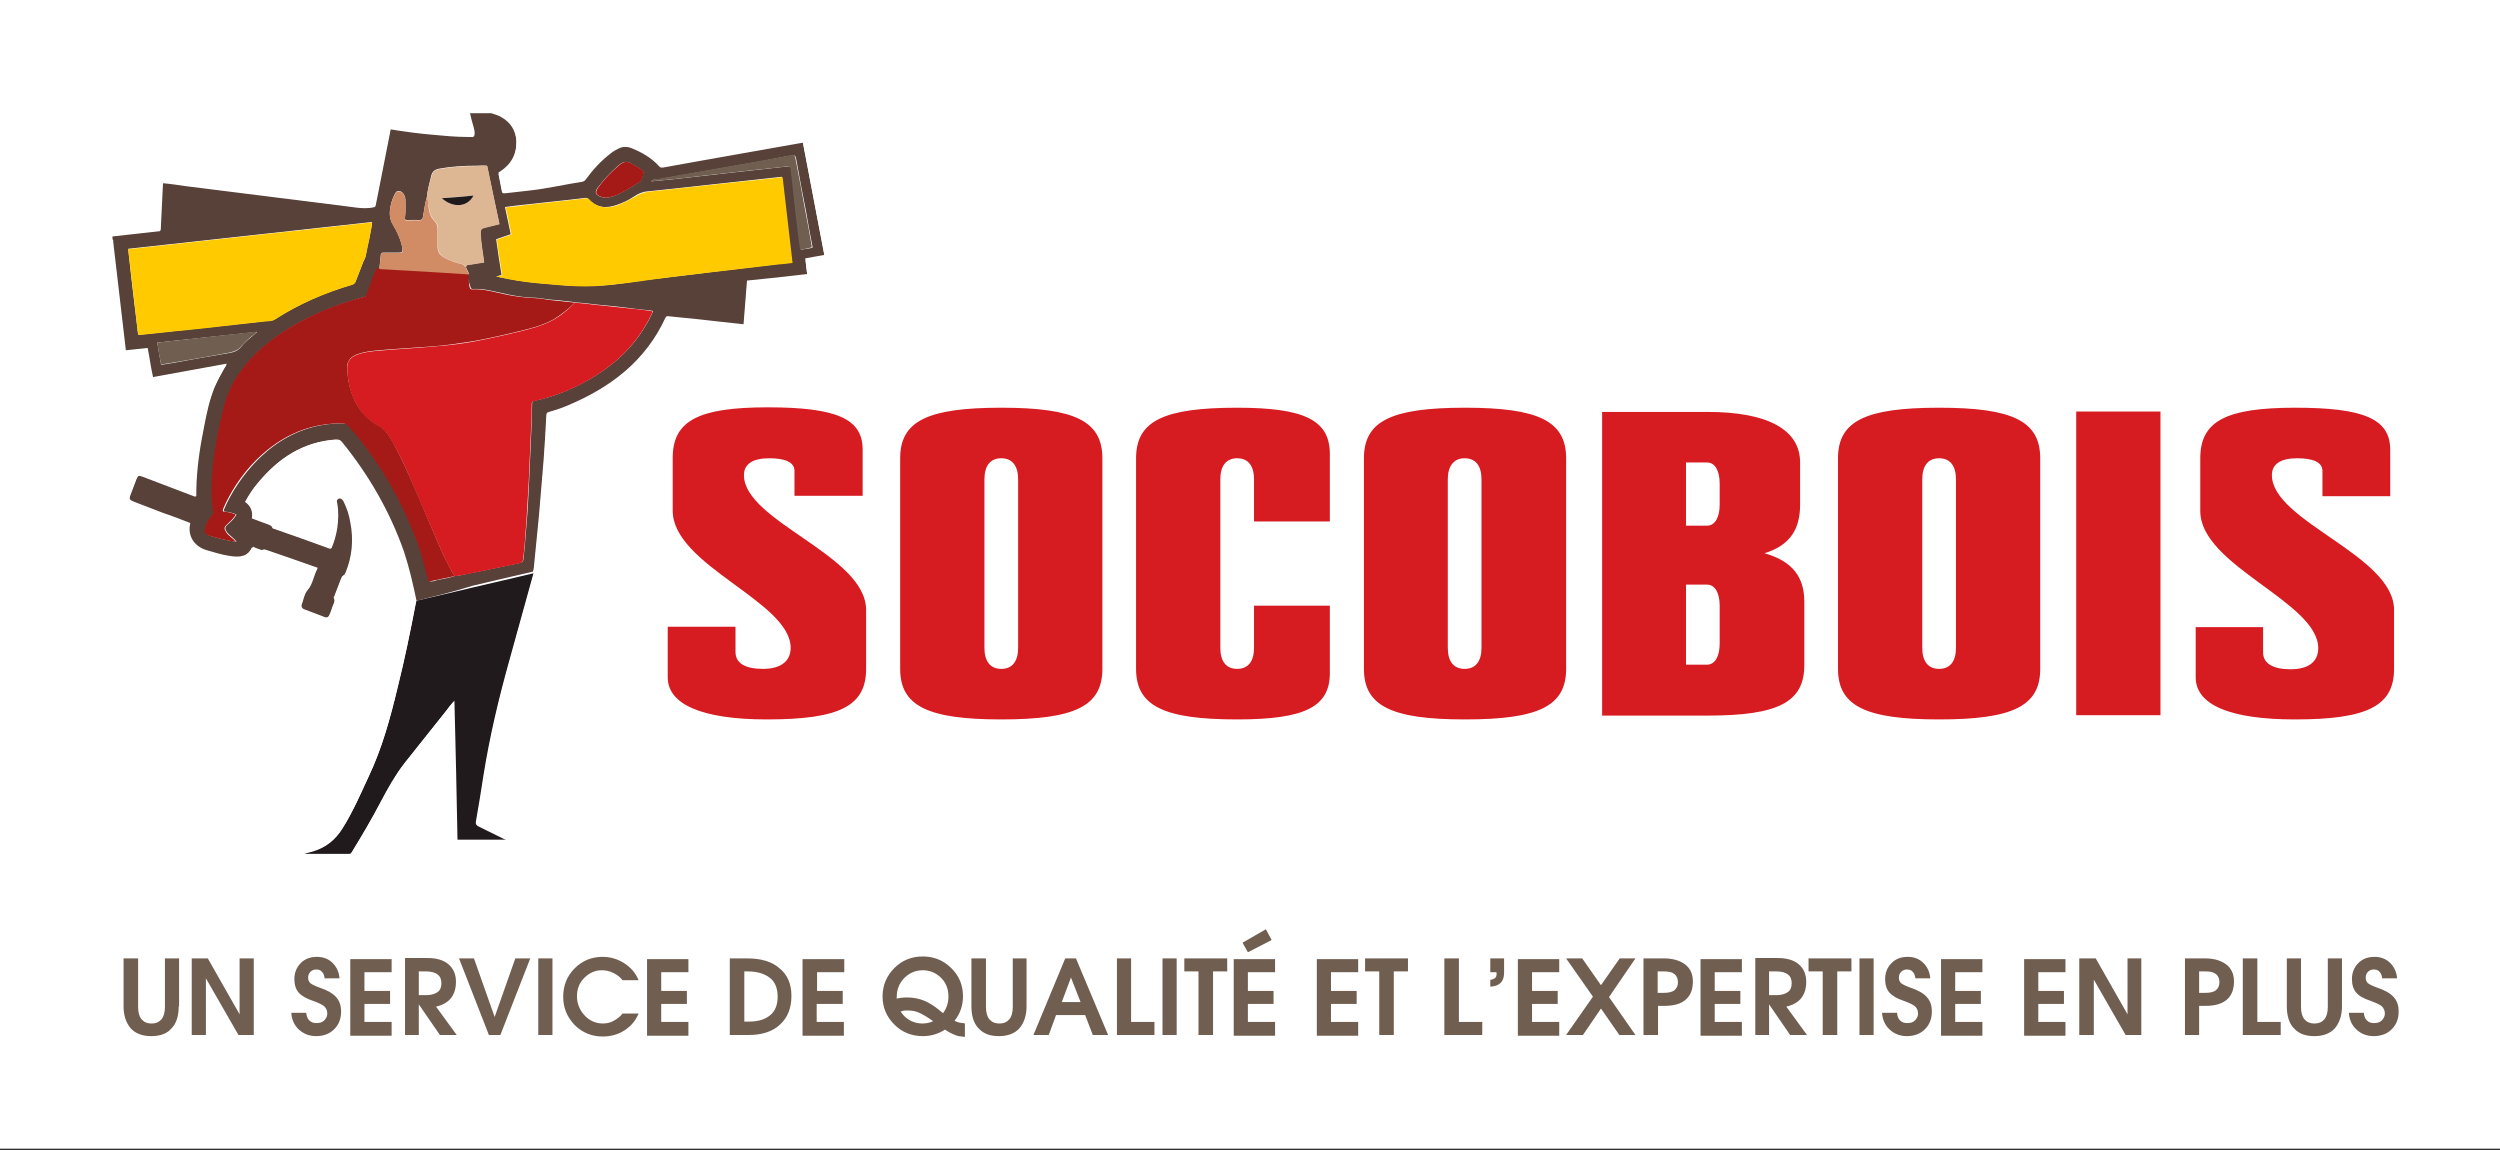 <svg width="250" height="115" viewBox="0 0 250 115" fill="none" xmlns="http://www.w3.org/2000/svg">
<rect x="0" y="0" width="250" height="115" fill="#333333" stroke="none"/>
<path d="M0 0H250V114.865H0V0Z" fill="white"/>
<path d="M79.448 49.617V47.089C79.448 46.247 78.568 45.826 76.921 45.826C75.274 45.826 74.394 46.4 74.394 47.511C74.394 52.144 86.61 55.514 86.61 60.99V66.888C86.61 70.602 83.967 71.943 76.691 71.943C70.219 71.943 66.773 70.449 66.773 67.73V62.675H73.551V65.203C73.551 66.313 74.508 66.888 76.308 66.888C78.07 66.888 79.066 66.122 79.066 64.781C79.066 60.148 67.271 56.548 67.271 51.072V45.787C67.271 42.073 69.837 40.733 76.768 40.733C83.661 40.733 86.265 41.881 86.265 44.945V49.579H79.448M110.237 45.826C110.237 42.111 107.48 40.771 100.128 40.771C92.737 40.771 90.018 42.111 90.018 45.826V66.888C90.018 70.602 92.775 71.943 100.128 71.943C107.519 71.943 110.237 70.602 110.237 66.888V45.826ZM98.443 47.932C98.443 46.592 99.017 45.826 100.128 45.826C101.238 45.826 101.813 46.592 101.813 47.932V64.781C101.813 66.122 101.238 66.888 100.128 66.888C99.017 66.888 98.443 66.122 98.443 64.781V47.932ZM125.402 52.144H132.984V45.404C132.984 42.035 130.495 40.771 123.717 40.771C116.326 40.771 113.607 42.111 113.607 45.826V66.888C113.607 70.602 116.365 71.943 123.717 71.943C130.495 71.943 132.984 70.679 132.984 67.309V60.569H125.402V64.781C125.402 66.122 124.828 66.888 123.717 66.888C122.607 66.888 122.032 66.122 122.032 64.781V47.932C122.032 46.592 122.607 45.826 123.717 45.826C124.828 45.826 125.402 46.592 125.402 47.932V52.144ZM156.612 45.826C156.612 42.111 153.855 40.771 146.502 40.771C139.112 40.771 136.393 42.111 136.393 45.826V66.888C136.393 70.602 139.15 71.943 146.502 71.943C153.893 71.943 156.612 70.602 156.612 66.888V45.826ZM144.779 47.932C144.779 46.592 145.392 45.826 146.464 45.826C147.575 45.826 148.149 46.592 148.149 47.932V64.781C148.149 66.122 147.575 66.888 146.464 66.888C145.354 66.888 144.779 66.122 144.779 64.781V47.932ZM170.743 41.192H160.212V71.56H170.743C177.828 71.56 180.432 70.219 180.432 66.505V60.186C180.432 57.735 179.283 56.127 176.449 55.323C179.053 54.519 180.01 52.872 180.01 50.459V46.247C180.01 42.954 176.755 41.192 170.743 41.192ZM168.599 52.566V46.247H170.705C171.509 46.247 171.968 47.089 171.968 48.353V50.459C171.968 51.723 171.509 52.566 170.705 52.566H168.599ZM168.599 66.466V58.463H170.705C171.509 58.463 171.968 59.305 171.968 60.569V64.36C171.968 65.624 171.509 66.466 170.705 66.466H168.599ZM204.021 45.826C204.021 42.111 201.264 40.771 193.911 40.771C186.52 40.771 183.801 42.111 183.801 45.826V66.888C183.801 70.602 186.559 71.943 193.911 71.943C201.302 71.943 204.021 70.602 204.021 66.888V45.826ZM192.226 47.932C192.226 46.592 192.801 45.826 193.911 45.826C195.022 45.826 195.596 46.592 195.596 47.932V64.781C195.596 66.122 195.022 66.888 193.911 66.888C192.801 66.888 192.226 66.122 192.226 64.781V47.932ZM207.621 71.521H216.046V41.154H207.621V71.521ZM232.283 49.617H239.022V44.983C239.022 41.92 236.457 40.771 229.525 40.771C222.594 40.771 220.028 42.111 220.028 45.826V51.11C220.028 56.587 231.823 60.186 231.823 64.82C231.823 66.16 230.866 66.926 229.066 66.926C227.304 66.926 226.309 66.352 226.309 65.241V62.714H219.569V67.73C219.569 70.487 223.015 71.943 229.487 71.943C236.725 71.943 239.405 70.602 239.405 66.888V60.99C239.405 55.514 227.189 52.144 227.189 47.511C227.189 46.4 228.07 45.826 229.717 45.826C231.363 45.826 232.244 46.247 232.244 47.089V49.617" fill="#D61B21"/>
<path fill-rule="evenodd" clip-rule="evenodd" d="M41.652 60.071C41.307 58.425 40.924 56.74 40.388 55.131C38.971 51.111 36.865 47.472 34.184 44.179C33.993 43.949 33.801 43.949 33.572 43.949C30.355 44.179 27.904 45.788 25.874 48.238C25.377 48.813 24.955 49.464 24.572 50.153C25.147 50.536 25.377 51.111 25.262 51.8C25.798 51.991 26.334 52.221 26.908 52.413C27.061 52.489 27.215 52.527 27.291 52.719C27.329 52.795 27.368 52.834 27.444 52.834C29.321 53.485 31.159 54.136 33.035 54.825C33.074 54.825 33.112 54.825 33.15 54.825C33.418 54.212 33.61 53.523 33.725 52.834C33.84 51.991 33.878 51.187 33.725 50.345C33.686 50.191 33.648 50.038 33.763 49.923C33.955 49.655 34.299 49.732 34.414 50.038C34.759 50.728 34.988 51.417 35.103 52.145C35.448 53.868 35.295 55.553 34.644 57.161C34.567 57.314 34.529 57.467 34.337 57.544C34.261 57.582 34.222 57.697 34.184 57.774C33.955 58.386 33.725 58.961 33.495 59.574C33.457 59.612 33.418 59.688 33.457 59.727C33.648 60.11 33.342 60.416 33.265 60.761C33.189 60.99 33.112 61.22 32.997 61.45C32.92 61.68 32.729 61.795 32.499 61.718C31.772 61.45 31.082 61.182 30.393 60.914C30.202 60.837 30.125 60.684 30.163 60.493C30.355 59.995 30.431 59.382 30.738 59.038C31.312 58.386 31.35 57.582 31.733 56.893C31.733 56.855 31.733 56.816 31.772 56.778C31.044 56.51 30.317 56.28 29.589 56.012C28.631 55.668 27.674 55.361 26.717 55.017C26.564 54.978 26.449 54.902 26.296 54.978C26.181 55.055 26.066 54.978 25.989 54.94C25.759 54.863 25.53 54.787 25.3 54.672C24.802 55.706 23.921 55.744 22.964 55.591C22.198 55.476 21.432 55.246 20.666 55.017C19.364 54.634 18.752 53.523 19.02 52.374C19.02 52.336 19.02 52.336 19.02 52.298C18.139 51.953 17.258 51.608 16.339 51.302C15.343 50.919 14.348 50.536 13.352 50.153C12.969 50 12.892 49.885 13.046 49.502C13.237 48.966 13.467 48.43 13.658 47.894C13.812 47.511 13.926 47.472 14.309 47.587C16.033 48.238 17.718 48.889 19.441 49.54C19.479 49.54 19.517 49.579 19.632 49.617C19.632 49.387 19.632 49.196 19.632 49.004C19.671 46.898 19.977 44.792 20.398 42.724C20.666 41.345 20.934 40.005 21.47 38.703C21.777 38.014 22.121 37.363 22.504 36.712C22.543 36.635 22.657 36.559 22.657 36.367C20.207 36.827 17.756 37.248 15.305 37.707C15.075 36.712 14.96 35.754 14.769 34.797C14.041 34.874 13.352 34.95 12.586 35.027C12.509 34.337 11.476 25.453 11.322 24.189C11.322 24.113 11.361 23.998 11.246 23.921V23.577C12.854 23.385 14.463 23.232 16.071 23.041C16.147 21.432 16.224 19.862 16.301 18.292C16.377 18.254 16.454 18.254 16.492 18.254C17.181 18.33 17.832 18.407 18.522 18.522C20.36 18.752 33.15 20.36 34.988 20.59C35.831 20.705 36.673 20.858 37.554 20.628C38.052 18.062 38.588 15.458 39.086 12.854C40.503 13.084 41.882 13.275 43.26 13.39C44.639 13.543 46.056 13.658 47.434 13.582C47.511 13.275 47.434 12.969 47.358 12.701C47.204 12.203 47.09 11.705 46.975 11.207H49.119C49.464 11.322 49.809 11.399 50.115 11.552C51.072 12.088 51.57 12.893 51.647 14.003C51.685 15.42 51.111 16.454 49.962 17.181C49.923 17.22 49.885 17.22 49.847 17.258C49.962 17.871 50.077 18.445 50.191 19.02C50.23 19.249 50.383 19.173 50.498 19.173C51.302 19.096 52.106 18.981 52.872 18.905C54.672 18.713 56.433 18.292 58.195 18.024C58.348 17.986 58.463 17.909 58.54 17.794C59.267 16.799 60.071 15.918 61.029 15.152C61.259 14.96 61.527 14.807 61.833 14.654C62.254 14.463 62.675 14.424 63.097 14.616C64.131 15.037 65.088 15.573 65.854 16.416C65.969 16.569 66.084 16.569 66.237 16.53C67.501 16.301 68.803 16.071 70.066 15.841C73.168 15.305 76.27 14.731 79.372 14.194C79.64 14.156 79.946 14.08 80.253 14.041C80.98 17.871 81.708 21.662 82.436 25.491C81.784 25.606 81.172 25.721 80.521 25.836C80.597 26.334 80.636 26.87 80.712 27.406C78.721 27.636 76.73 27.866 74.7 28.057C74.585 29.512 74.47 30.968 74.355 32.423C73.628 32.346 72.9 32.27 72.211 32.193C70.641 32.002 69.109 31.848 67.539 31.695C67.309 31.657 67.079 31.657 66.811 31.619C66.696 31.619 66.62 31.619 66.543 31.772C64.552 36.099 61.067 38.741 56.778 40.541C56.165 40.809 55.553 41.001 54.902 41.192C54.748 41.23 54.634 41.307 54.634 41.498C54.557 42.992 54.48 44.447 54.365 45.941C54.212 47.779 54.059 49.617 53.906 51.455C53.753 53.025 53.6 54.557 53.446 56.127C53.408 56.472 53.408 56.816 53.293 57.161C51.264 57.621 49.234 58.118 47.243 58.578C45.443 59.152 43.528 59.612 41.652 60.071ZM42.686 19.709C42.494 20.36 42.418 21.011 42.303 21.662C42.264 21.93 42.15 22.007 41.882 22.007C41.498 21.968 41.154 22.007 40.771 22.007C40.503 22.007 40.465 21.93 40.503 21.7C40.579 21.126 40.541 20.551 40.541 19.977C40.541 19.824 40.503 19.671 40.426 19.517C40.311 19.288 40.12 19.096 39.852 19.096C39.622 19.096 39.507 19.326 39.431 19.517C39.277 19.824 39.163 20.13 39.086 20.475C38.933 21.164 38.895 21.853 39.316 22.504C39.507 22.811 39.66 23.117 39.813 23.462C40.005 23.883 40.158 24.343 40.235 24.802C40.273 25.185 40.235 25.262 39.852 25.262C39.354 25.262 38.856 25.262 38.358 25.262C38.243 25.262 38.129 25.262 38.09 25.415C38.052 25.874 37.975 26.372 37.937 26.87C40.924 27.061 43.911 27.253 46.898 27.406C46.822 27.1 46.63 26.908 46.592 26.678C46.63 26.41 46.86 26.487 46.975 26.449C47.434 26.372 47.932 26.296 48.392 26.219C48.277 25.262 48.085 24.304 48.047 23.385C48.047 22.887 48.085 22.849 48.545 22.734C49.004 22.619 49.464 22.504 49.923 22.39C49.502 20.436 49.119 18.483 48.698 16.569C48.315 16.53 47.97 16.569 47.626 16.569C46.362 16.569 45.098 16.645 43.873 16.875C43.49 16.952 43.26 17.143 43.145 17.488C42.954 18.254 42.762 18.981 42.686 19.709ZM45.52 57.582C45.979 57.582 46.438 57.429 46.86 57.352C48.583 57.008 50.306 56.663 52.029 56.28C52.221 56.242 52.298 56.165 52.336 55.974C52.489 54.71 52.566 53.408 52.681 52.106C52.795 50.804 52.834 49.502 52.91 48.2C52.987 46.439 53.063 44.639 53.14 42.877C53.178 42.035 53.178 41.192 53.217 40.35C53.217 40.197 53.255 40.12 53.408 40.082C55.323 39.699 57.084 38.971 58.808 38.014C61.105 36.712 63.058 35.027 64.437 32.767C64.782 32.231 65.05 31.695 65.318 31.121C65.203 31.082 65.126 31.044 65.05 31.044C64.284 30.968 63.48 30.891 62.714 30.776C61.871 30.661 61.029 30.585 60.186 30.508C59.306 30.431 58.386 30.278 57.506 30.24C57.467 30.24 57.429 30.202 57.352 30.202C56.625 30.125 55.897 30.01 55.17 29.972C54.634 29.934 54.136 29.819 53.638 29.78C52.681 29.78 51.723 29.627 50.766 29.436C49.617 29.206 48.468 28.823 47.281 28.9C47.128 28.9 47.09 28.823 47.051 28.708C46.975 28.402 46.86 28.134 46.783 27.827C46.745 27.712 46.707 27.636 46.553 27.636C46.132 27.636 38.971 27.406 37.784 27.406C37.593 27.406 37.516 27.444 37.439 27.636C37.209 28.21 36.98 28.823 36.75 29.397C36.673 29.589 36.559 29.666 36.405 29.704C34.184 30.317 32.04 31.121 30.048 32.193C27.942 33.342 26.027 34.72 24.534 36.597C23.615 37.746 22.887 39.048 22.504 40.503C21.853 43.03 21.355 45.596 21.241 48.238C21.202 49.234 21.202 50.191 21.394 51.149C21.432 51.264 21.394 51.34 21.317 51.455C21.011 51.838 20.704 52.259 20.59 52.757C20.513 53.14 20.628 53.408 20.973 53.561C21.815 53.829 22.696 54.059 23.653 54.174C23.385 53.791 22.964 53.561 22.696 53.217C22.466 52.872 22.466 52.719 22.772 52.451C23.079 52.183 23.423 51.876 23.653 51.455C23.232 51.264 22.811 51.187 22.428 51.149C22.351 50.996 22.428 50.881 22.466 50.804C22.619 50.459 22.772 50.115 22.964 49.77C23.96 47.932 25.262 46.324 26.87 44.983C29.053 43.222 31.542 42.303 34.376 42.341C34.605 42.341 34.759 42.379 34.912 42.571C35.907 43.681 36.788 44.868 37.631 46.056C38.895 47.932 40.005 49.885 40.924 51.991C41.537 53.37 42.035 54.748 42.456 56.204C42.647 56.855 42.8 57.467 42.954 58.118C43.222 58.195 43.49 58.08 43.72 58.004C44.256 57.889 44.907 57.812 45.52 57.582ZM49.617 27.636C49.77 27.674 49.847 27.712 49.962 27.712C51.187 27.98 52.413 28.172 53.638 28.287C55.017 28.402 56.357 28.555 57.736 28.593C59.995 28.67 62.216 28.363 64.437 28.019C65.548 27.866 75.925 26.64 77.725 26.41C78.223 26.372 78.683 26.296 79.18 26.257C78.836 23.385 78.529 20.551 78.185 17.679C77.649 17.718 66.122 19.02 64.782 19.134C64.246 19.173 63.824 19.364 63.365 19.671C62.867 20.015 62.292 20.283 61.718 20.475C60.646 20.858 59.688 20.819 58.846 19.9C58.769 19.824 58.693 19.785 58.578 19.785C58.042 19.862 57.467 19.9 56.931 19.977C55.514 20.13 54.136 20.283 52.719 20.436C51.991 20.513 51.264 20.59 50.498 20.705C50.689 21.624 50.881 22.504 51.072 23.424C50.574 23.577 50.115 23.768 49.617 23.921C49.77 25.108 49.962 26.296 50.153 27.483C50 27.559 49.847 27.598 49.617 27.636ZM13.812 33.457C13.926 33.495 14.003 33.457 14.079 33.457C15.267 33.342 16.492 33.189 17.679 33.074C19.02 32.921 20.36 32.806 21.662 32.653C23.27 32.461 24.84 32.308 26.449 32.116C26.793 32.078 27.176 32.116 27.483 31.925C29.895 30.393 32.499 29.244 35.257 28.44C35.41 28.402 35.486 28.287 35.563 28.134C35.793 27.521 36.061 26.87 36.29 26.257C36.405 25.989 36.559 25.759 36.597 25.453C36.673 24.917 36.827 24.343 36.941 23.806C37.018 23.309 37.171 22.773 37.209 22.198C29.091 23.079 20.973 23.998 12.816 24.879C13.122 27.789 13.467 30.623 13.812 33.457ZM15.726 34.261C15.841 35.027 15.994 35.754 16.109 36.482C16.53 36.405 16.952 36.367 17.335 36.291C19.211 35.946 21.087 35.601 22.964 35.295C23.423 35.218 23.806 35.065 24.113 34.682C24.419 34.299 24.764 33.993 25.147 33.686C25.338 33.533 25.491 33.38 25.721 33.189C22.313 33.533 19.02 33.916 15.726 34.261ZM65.126 18.139C65.93 18.062 66.696 17.986 67.462 17.909C67.998 17.832 78.07 16.722 78.759 16.645C79.027 16.607 79.104 16.722 79.142 16.952C79.219 17.718 79.946 24.419 80.1 24.955C80.483 24.917 80.865 24.879 81.248 24.764C81.248 24.726 81.287 24.687 81.248 24.649C81.019 23.462 80.789 22.275 80.597 21.087C80.253 19.326 79.908 17.564 79.602 15.803C79.563 15.573 79.448 15.496 79.219 15.535C78.261 15.726 77.304 15.879 76.385 16.071C74.279 16.454 72.211 16.799 70.105 17.181C68.649 17.45 67.194 17.679 65.777 17.947C65.509 17.986 65.279 17.909 65.126 18.139ZM60.608 19.785C60.914 19.747 61.22 19.671 61.527 19.556C62.407 19.173 63.212 18.675 64.016 18.139C64.131 18.062 64.399 17.258 64.322 17.143C64.284 17.105 64.246 17.067 64.207 17.028C63.863 16.76 63.48 16.569 63.097 16.339C62.637 16.071 62.292 16.186 61.91 16.492C61.144 17.143 60.454 17.871 59.842 18.675C59.42 19.211 59.497 19.479 60.148 19.709C60.301 19.747 60.454 19.747 60.608 19.785Z" fill="#574139"/>
<path fill-rule="evenodd" clip-rule="evenodd" d="M41.652 60.071C43.566 59.612 45.481 59.191 47.358 58.731C49.387 58.272 51.417 57.774 53.408 57.314C52.604 60.263 51.761 63.212 50.957 66.16C49.923 69.875 49.043 73.589 48.43 77.419C48.2 78.989 47.932 80.521 47.664 82.091C47.626 82.321 47.702 82.436 47.894 82.55C48.813 83.01 49.77 83.469 50.766 83.967H45.749C45.673 79.372 45.558 74.776 45.443 70.066C45.136 70.411 44.907 70.717 44.677 71.024C43.298 72.785 41.882 74.508 40.503 76.27C39.584 77.457 38.856 78.759 38.167 80.061C37.248 81.823 36.252 83.508 35.218 85.193C35.142 85.308 35.103 85.384 34.912 85.384C33.418 85.384 31.925 85.384 30.431 85.384C30.393 85.384 30.355 85.384 30.278 85.384C30.623 85.269 30.968 85.154 31.312 85.078C32.614 84.695 33.572 83.929 34.299 82.742C35.333 81.095 36.099 79.295 36.903 77.572C38.243 74.738 39.048 71.751 39.775 68.726C40.465 65.969 41.039 63.173 41.575 60.378C41.613 60.263 41.613 60.148 41.652 60.071Z" fill="#201A1C"/>
<path fill-rule="evenodd" clip-rule="evenodd" d="M57.467 30.278C58.348 30.317 59.267 30.47 60.148 30.546C60.99 30.623 61.833 30.738 62.675 30.814C63.48 30.891 64.246 30.968 65.011 31.082C65.088 31.082 65.165 31.121 65.279 31.159C65.011 31.733 64.743 32.27 64.399 32.806C63.02 35.065 61.067 36.75 58.769 38.052C57.084 39.01 55.285 39.699 53.37 40.12C53.217 40.158 53.178 40.235 53.178 40.388C53.178 41.231 53.14 42.073 53.102 42.916C53.025 44.677 52.949 46.477 52.872 48.239C52.795 49.541 52.719 50.843 52.642 52.145C52.527 53.408 52.489 54.71 52.298 56.012C52.259 56.204 52.183 56.28 51.991 56.319C50.268 56.663 45.941 57.621 45.481 57.621C45.29 57.353 45.098 57.046 44.945 56.74C44.217 55.323 43.605 53.83 42.954 52.336C42.303 50.843 41.652 49.311 41.001 47.779C40.388 46.4 39.775 45.06 39.009 43.796C38.741 43.337 38.397 42.916 37.899 42.648C36.903 42.111 36.099 41.307 35.563 40.273C35.065 39.354 34.835 38.397 34.759 37.401C34.72 37.018 34.682 36.635 34.797 36.291C35.027 35.678 35.601 35.486 36.137 35.333C37.018 35.103 37.937 35.065 38.818 34.989C39.737 34.912 40.618 34.874 41.537 34.797C42.724 34.721 43.873 34.606 45.06 34.491C46.17 34.376 47.281 34.184 48.392 33.955C49.54 33.725 50.689 33.457 51.8 33.189C53.063 32.882 54.289 32.576 55.438 31.925C56.204 31.465 56.855 30.929 57.467 30.278Z" fill="#D61B21"/>
<path fill-rule="evenodd" clip-rule="evenodd" d="M57.467 30.278C56.855 30.891 56.165 31.427 55.438 31.887C54.327 32.538 53.063 32.844 51.8 33.15C50.689 33.418 49.54 33.687 48.392 33.916C47.281 34.146 46.17 34.299 45.06 34.452C43.911 34.606 42.724 34.682 41.537 34.759C40.618 34.835 39.737 34.874 38.818 34.95C37.937 35.027 37.018 35.065 36.137 35.295C35.601 35.448 35.027 35.639 34.797 36.252C34.644 36.635 34.72 37.018 34.759 37.363C34.835 38.358 35.103 39.354 35.563 40.235C36.099 41.269 36.903 42.073 37.899 42.609C38.397 42.877 38.741 43.298 39.009 43.758C39.775 45.022 40.388 46.4 41.001 47.741C41.652 49.234 42.303 50.766 42.954 52.298C43.605 53.791 44.179 55.246 44.945 56.702C45.098 57.008 45.251 57.314 45.481 57.582C44.868 57.774 44.217 57.85 43.605 58.004C43.337 58.042 43.107 58.157 42.839 58.118C42.686 57.468 42.494 56.855 42.341 56.204C41.958 54.748 41.422 53.37 40.809 51.991C39.89 49.923 38.818 47.932 37.516 46.056C36.673 44.83 35.793 43.643 34.797 42.571C34.644 42.418 34.49 42.341 34.261 42.341C31.427 42.303 28.938 43.222 26.755 44.983C25.147 46.285 23.845 47.894 22.849 49.77C22.657 50.115 22.504 50.459 22.351 50.804C22.313 50.919 22.236 50.996 22.313 51.149C22.734 51.187 23.155 51.264 23.577 51.455C23.347 51.877 23.002 52.145 22.696 52.451C22.389 52.719 22.389 52.872 22.619 53.217C22.849 53.6 23.27 53.791 23.577 54.174C22.657 54.059 21.777 53.83 20.896 53.561C20.513 53.447 20.398 53.14 20.513 52.757C20.628 52.259 20.934 51.838 21.241 51.455C21.317 51.379 21.355 51.302 21.317 51.149C21.126 50.191 21.126 49.196 21.164 48.239C21.279 45.596 21.777 43.03 22.428 40.503C22.811 39.048 23.538 37.746 24.457 36.597C25.951 34.721 27.866 33.342 29.972 32.193C32.001 31.082 34.146 30.278 36.329 29.704C36.52 29.666 36.597 29.589 36.673 29.398C36.903 28.823 37.286 27.636 37.516 27.061C37.592 26.908 37.669 26.832 37.861 26.832C39.086 26.87 46.209 27.291 46.592 27.291C46.745 27.291 46.783 27.368 46.821 27.483C46.898 27.789 46.86 28.44 46.975 28.747C47.013 28.861 47.051 28.938 47.204 28.938C48.392 28.861 49.54 29.244 50.689 29.474C51.647 29.666 52.604 29.78 53.561 29.819C54.097 29.819 54.595 29.972 55.093 30.01C55.821 30.087 56.548 30.163 57.276 30.24C57.391 30.24 57.429 30.278 57.467 30.278Z" fill="#A51A16"/>
<path fill-rule="evenodd" clip-rule="evenodd" d="M49.617 27.636C49.847 27.598 50.038 27.559 50.23 27.521C50.038 26.334 49.809 25.185 49.694 23.96C50.153 23.806 50.651 23.615 51.149 23.462C50.958 22.543 50.766 21.662 50.575 20.743C51.34 20.666 52.068 20.59 52.796 20.475C54.212 20.322 55.591 20.169 57.008 20.015C57.544 19.939 58.08 19.9 58.655 19.824C58.77 19.824 58.846 19.862 58.923 19.939C59.727 20.82 60.723 20.896 61.795 20.513C62.369 20.283 62.905 20.015 63.441 19.709C63.863 19.441 64.322 19.249 64.858 19.173C66.237 19.02 77.764 17.756 78.262 17.718C78.606 20.59 78.913 23.424 79.257 26.296C78.759 26.372 78.262 26.41 77.802 26.449C76.04 26.64 65.663 27.866 64.514 28.057C62.293 28.363 60.072 28.708 57.812 28.632C56.434 28.593 55.093 28.44 53.715 28.325C52.489 28.21 51.264 28.019 50.038 27.751C49.847 27.712 49.77 27.674 49.617 27.636Z" fill="#FFCB00"/>
<path fill-rule="evenodd" clip-rule="evenodd" d="M13.811 33.457C13.467 30.623 13.16 27.789 12.816 24.917C20.973 24.036 29.053 23.117 37.209 22.236C37.171 22.811 37.018 23.308 36.941 23.845C36.827 24.381 36.712 24.917 36.597 25.491C36.558 25.798 36.367 26.027 36.29 26.296C36.061 26.908 35.792 27.559 35.563 28.172C35.525 28.325 35.41 28.402 35.256 28.478C32.499 29.282 29.895 30.393 27.483 31.963C27.176 32.155 26.793 32.116 26.449 32.155C24.84 32.346 23.27 32.499 21.662 32.691C20.322 32.844 18.981 32.997 17.679 33.112C16.492 33.227 15.267 33.38 14.079 33.495C13.965 33.457 13.888 33.495 13.811 33.457Z" fill="#FFCB00"/>
<path fill-rule="evenodd" clip-rule="evenodd" d="M42.686 19.709C42.762 18.981 42.954 18.254 43.184 17.526C43.298 17.181 43.528 16.99 43.911 16.913C45.136 16.683 46.4 16.607 47.664 16.607C48.009 16.607 48.353 16.53 48.736 16.607C49.119 18.522 49.54 20.475 49.962 22.428C49.502 22.543 49.043 22.657 48.583 22.772C48.123 22.887 48.085 22.926 48.085 23.423C48.123 24.381 48.315 25.3 48.43 26.257C47.932 26.334 47.472 26.41 47.013 26.487C46.86 26.525 46.63 26.449 46.63 26.717C46.477 26.64 46.4 26.449 46.209 26.41C45.711 26.296 45.213 26.142 44.754 25.913C44.064 25.568 43.758 25.338 43.796 24.496C43.796 23.959 43.796 23.423 43.796 22.887C43.796 22.581 43.72 22.351 43.49 22.121C43.145 21.777 42.992 21.355 42.915 20.858C42.8 20.475 42.8 20.092 42.686 19.709ZM47.358 19.556C46.285 19.632 45.251 19.747 44.179 19.824C45.251 20.781 46.707 20.781 47.358 19.556Z" fill="#DDB694"/>
<path fill-rule="evenodd" clip-rule="evenodd" d="M42.686 19.709C42.839 20.092 42.801 20.475 42.877 20.858C42.954 21.355 43.107 21.777 43.452 22.121C43.643 22.313 43.758 22.581 43.758 22.887C43.758 23.423 43.758 23.96 43.758 24.496C43.72 25.338 44.026 25.568 44.715 25.913C45.175 26.142 45.673 26.296 46.17 26.41C46.362 26.449 46.439 26.64 46.592 26.717C46.63 26.985 46.822 27.176 46.898 27.444C43.911 27.253 40.924 27.061 37.937 26.908C37.975 26.41 38.052 25.913 38.09 25.453C38.09 25.262 38.205 25.3 38.358 25.3C38.856 25.3 39.354 25.3 39.852 25.3C40.235 25.3 40.311 25.223 40.235 24.84C40.158 24.381 40.005 23.921 39.814 23.5C39.66 23.155 39.507 22.849 39.316 22.543C38.895 21.892 38.933 21.202 39.086 20.513C39.163 20.168 39.278 19.862 39.431 19.556C39.507 19.364 39.622 19.134 39.852 19.134C40.12 19.134 40.311 19.326 40.426 19.556C40.503 19.709 40.541 19.862 40.541 20.015C40.58 20.59 40.58 21.164 40.503 21.738C40.465 21.968 40.503 22.083 40.771 22.045C41.154 22.045 41.499 22.006 41.882 22.045C42.15 22.045 42.226 21.968 42.303 21.7C42.418 21.011 42.494 20.36 42.686 19.709Z" fill="#D18B65"/>
<path fill-rule="evenodd" clip-rule="evenodd" d="M15.726 34.261C19.058 33.878 22.351 33.533 25.721 33.15C25.491 33.342 25.338 33.533 25.147 33.648C24.764 33.955 24.419 34.299 24.113 34.644C23.806 35.027 23.423 35.142 22.964 35.257C21.087 35.601 19.211 35.946 17.334 36.252C16.952 36.329 16.53 36.367 16.109 36.444C15.956 35.754 15.841 35.027 15.726 34.261Z" fill="#705F50"/>
<path fill-rule="evenodd" clip-rule="evenodd" d="M65.126 18.139C65.279 17.909 65.509 17.948 65.701 17.909C67.156 17.641 68.611 17.373 70.028 17.143C72.134 16.76 74.202 16.416 76.308 16.033C77.266 15.88 78.223 15.688 79.142 15.497C79.372 15.458 79.487 15.535 79.525 15.765C79.87 17.526 80.214 19.288 80.521 21.049C80.751 22.236 80.98 23.424 81.172 24.611C81.172 24.649 81.172 24.687 81.172 24.726C80.827 24.841 80.444 24.917 80.023 24.956C79.87 24.419 79.142 17.718 79.066 16.952C79.027 16.722 78.951 16.607 78.683 16.645C78.032 16.722 75.466 16.99 74.815 17.067C74.164 17.143 67.922 17.833 67.386 17.909C66.696 17.986 65.93 18.062 65.126 18.139Z" fill="#705F50"/>
<path fill-rule="evenodd" clip-rule="evenodd" d="M60.608 19.785C60.493 19.747 60.34 19.747 60.186 19.709C59.535 19.479 59.459 19.249 59.88 18.675C60.454 17.871 61.182 17.143 61.948 16.492C62.331 16.186 62.675 16.071 63.135 16.339C63.518 16.569 63.901 16.76 64.246 17.028C64.284 17.067 64.322 17.105 64.36 17.143C64.437 17.258 64.169 18.062 64.054 18.139C63.25 18.675 62.446 19.173 61.565 19.556C61.22 19.671 60.914 19.747 60.608 19.785Z" fill="#A51A16"/>
<path fill-rule="evenodd" clip-rule="evenodd" d="M47.358 19.556C46.707 20.781 45.251 20.781 44.179 19.824C45.251 19.747 46.285 19.671 47.358 19.556Z" fill="#201A1C"/>
<path d="M49.119 11.322C49.464 11.437 49.808 11.514 50.115 11.705C51.072 12.241 51.57 13.046 51.647 14.156C51.685 15.573 51.11 16.607 49.962 17.334C49.923 17.373 49.885 17.373 49.847 17.411C49.962 18.024 50.077 18.598 50.191 19.173C50.23 19.326 50.306 19.326 50.383 19.326C50.421 19.326 50.498 19.326 50.536 19.326C51.34 19.249 52.144 19.134 52.91 19.058C54.71 18.866 56.472 18.445 58.233 18.177C58.386 18.139 58.501 18.062 58.578 17.947C59.306 16.952 60.11 16.071 61.067 15.343C61.297 15.152 61.565 14.998 61.871 14.845C62.101 14.73 62.331 14.692 62.56 14.692C62.752 14.692 62.944 14.73 63.135 14.807C64.169 15.228 65.126 15.764 65.892 16.607C65.969 16.722 66.084 16.76 66.16 16.76C66.198 16.76 66.237 16.76 66.275 16.76C67.539 16.53 68.841 16.301 70.105 16.071C73.207 15.535 76.308 14.96 79.41 14.424C79.678 14.386 79.985 14.309 80.291 14.271C81.019 18.1 81.746 21.892 82.474 25.721C81.823 25.836 81.21 25.951 80.559 26.066C80.636 26.602 80.674 27.1 80.751 27.636C78.759 27.866 76.768 28.095 74.738 28.287C74.623 29.742 74.508 31.197 74.394 32.652C73.666 32.576 72.938 32.499 72.249 32.423C70.679 32.231 69.147 32.078 67.577 31.925C67.347 31.887 67.079 31.887 66.85 31.848C66.811 31.848 66.811 31.848 66.773 31.848C66.696 31.848 66.62 31.887 66.582 32.001C64.59 36.329 61.105 38.971 56.816 40.771C56.204 41.039 55.591 41.23 54.94 41.422C54.787 41.46 54.672 41.537 54.672 41.728C54.595 43.222 54.519 44.677 54.404 46.17C54.251 48.008 54.097 49.847 53.944 51.685C53.791 53.255 53.638 54.787 53.485 56.357C53.446 56.701 53.446 57.046 53.331 57.391C52.527 60.339 51.685 63.288 50.881 66.237C49.847 69.951 48.966 73.666 48.353 77.495C48.123 79.066 47.855 80.597 47.587 82.167C47.549 82.397 47.626 82.512 47.817 82.627C48.736 83.086 49.694 83.546 50.689 84.044H45.673C45.558 79.448 45.481 74.815 45.366 70.143C45.06 70.487 44.83 70.794 44.6 71.1C43.222 72.862 41.805 74.585 40.426 76.347C39.507 77.534 38.779 78.836 38.09 80.138C37.171 81.899 36.175 83.584 35.142 85.269C35.065 85.384 35.027 85.461 34.873 85.461C34.031 85.461 33.15 85.461 32.308 85.461H30.393C30.355 85.461 30.316 85.461 30.24 85.461C30.584 85.346 30.929 85.231 31.274 85.154C32.576 84.771 33.533 84.005 34.261 82.818C35.295 81.172 36.061 79.372 36.865 77.649C38.205 74.815 39.009 71.828 39.737 68.802C40.426 66.045 41.001 63.25 41.537 60.454C41.575 60.339 41.575 60.224 41.575 60.11C41.23 58.463 40.847 56.778 40.311 55.17C38.894 51.149 36.788 47.511 34.108 44.217C33.954 44.026 33.801 43.988 33.61 43.988C33.572 43.988 33.533 43.988 33.495 43.988C30.278 44.217 27.827 45.826 25.798 48.277C25.3 48.851 24.879 49.502 24.496 50.191C25.07 50.574 25.3 51.149 25.185 51.838C25.721 52.029 26.257 52.259 26.832 52.451C26.985 52.527 27.176 52.566 27.215 52.757C27.253 52.834 27.291 52.872 27.368 52.872C29.244 53.523 31.082 54.174 32.959 54.863C32.997 54.863 33.035 54.863 33.074 54.863C33.342 54.251 33.533 53.561 33.648 52.91C33.763 52.068 33.801 51.264 33.648 50.421C33.61 50.268 33.572 50.115 33.686 50C33.763 49.885 33.878 49.847 33.954 49.847C34.108 49.847 34.261 49.962 34.337 50.115C34.682 50.804 34.912 51.493 35.027 52.221C35.371 53.944 35.218 55.629 34.567 57.237C34.49 57.391 34.452 57.544 34.261 57.62C34.184 57.659 34.146 57.774 34.108 57.85C33.878 58.463 33.648 59.037 33.418 59.65C33.38 59.688 33.342 59.765 33.38 59.803C33.572 60.186 33.265 60.493 33.188 60.837C33.112 61.067 33.035 61.297 32.92 61.526C32.844 61.718 32.729 61.795 32.576 61.795C32.538 61.795 32.461 61.795 32.423 61.756C31.695 61.488 31.006 61.22 30.278 60.952C30.087 60.876 30.01 60.722 30.087 60.531C30.278 60.033 30.355 59.42 30.661 59.076C31.235 58.425 31.274 57.62 31.657 56.931C31.657 56.893 31.657 56.855 31.695 56.816C30.967 56.548 30.24 56.28 29.512 56.05C28.555 55.706 27.598 55.399 26.64 55.055C26.564 55.016 26.487 54.978 26.372 54.978C26.334 54.978 26.257 54.978 26.219 55.016C26.181 55.055 26.142 55.055 26.104 55.055C26.027 55.055 25.951 55.016 25.874 55.016C25.645 54.94 25.415 54.863 25.185 54.748C24.84 55.514 24.266 55.744 23.615 55.744C23.385 55.744 23.117 55.706 22.887 55.667C22.121 55.553 21.355 55.323 20.59 55.093C19.288 54.71 18.675 53.599 18.943 52.451C18.943 52.412 18.943 52.412 18.943 52.374C18.062 52.029 17.181 51.685 16.262 51.378C15.267 50.995 14.271 50.613 13.275 50.23C12.892 50.076 12.816 49.962 12.969 49.579C13.16 49.042 13.39 48.506 13.582 47.97C13.697 47.702 13.773 47.587 13.926 47.587C14.003 47.587 14.118 47.626 14.233 47.664C15.956 48.315 17.641 48.966 19.364 49.617C19.402 49.617 19.441 49.655 19.556 49.694C19.556 49.464 19.556 49.272 19.556 49.081C19.594 46.975 19.9 44.868 20.322 42.8C20.59 41.422 20.858 40.081 21.394 38.779C21.7 38.09 22.045 37.439 22.428 36.788C22.504 36.712 22.581 36.635 22.581 36.444C20.13 36.903 17.679 37.324 15.228 37.784C14.999 36.788 14.884 35.831 14.692 34.873C13.965 34.95 13.275 35.027 12.509 35.103C12.433 34.414 11.399 25.53 11.246 24.266C11.246 24.189 11.284 24.074 11.169 23.998V23.653C12.777 23.462 14.386 23.308 15.994 23.117C16.071 21.509 16.147 19.939 16.224 18.369C16.262 18.33 16.301 18.33 16.339 18.33C16.377 18.33 16.416 18.33 16.416 18.33C17.105 18.407 17.756 18.483 18.445 18.598C20.283 18.828 33.074 20.436 34.912 20.666C35.448 20.743 35.984 20.819 36.52 20.819C36.827 20.819 37.171 20.781 37.477 20.704C37.975 18.139 38.511 15.535 39.009 12.931C40.426 13.16 41.805 13.352 43.183 13.467C44.371 13.582 45.596 13.697 46.783 13.697C46.975 13.697 47.166 13.697 47.358 13.697C47.396 13.39 47.358 13.084 47.281 12.816C47.128 12.318 47.013 11.82 46.898 11.322H49.119ZM49.119 10.212H46.975C46.63 10.212 46.324 10.365 46.094 10.633C45.902 10.901 45.826 11.246 45.902 11.59L46.056 12.165C46.094 12.318 46.132 12.433 46.17 12.548C45.213 12.509 44.256 12.433 43.337 12.356C42.111 12.241 40.809 12.088 39.239 11.82C39.163 11.82 39.124 11.82 39.086 11.82C38.588 11.82 38.129 12.165 38.014 12.701L36.635 19.747H36.597C36.252 19.747 35.869 19.709 35.486 19.632L35.103 19.594C33.265 19.364 20.475 17.756 18.637 17.526C18.1 17.449 17.564 17.373 17.028 17.334L16.607 17.296C16.569 17.296 16.454 17.258 16.377 17.258C16.109 17.258 15.841 17.334 15.65 17.488C15.382 17.679 15.19 17.985 15.19 18.33L15.037 21.202L14.999 22.121L11.092 22.543C10.556 22.619 10.135 23.079 10.135 23.615V23.959C10.135 24.074 10.173 24.228 10.212 24.342C10.365 25.645 11.399 34.529 11.475 35.18C11.552 35.716 12.012 36.137 12.548 36.137C12.586 36.137 12.624 36.137 12.663 36.137L13.811 36.022C13.811 36.061 13.811 36.061 13.811 36.099C13.926 36.712 14.003 37.363 14.156 37.975C14.271 38.473 14.73 38.818 15.228 38.818C15.305 38.818 15.343 38.818 15.42 38.779C17.143 38.473 18.866 38.167 20.59 37.86C20.513 38.014 20.475 38.129 20.398 38.282C19.862 39.584 19.594 40.924 19.326 42.188L19.249 42.494C18.828 44.562 18.598 46.324 18.483 48.047L18.407 48.008L14.616 46.592C14.462 46.515 14.194 46.438 13.926 46.438C13.467 46.438 12.892 46.63 12.548 47.511C12.356 47.97 12.203 48.468 12.012 48.928L11.935 49.119C11.59 50.076 11.897 50.842 12.854 51.187C13.62 51.455 14.348 51.761 15.113 52.029L15.879 52.297C16.53 52.527 17.181 52.795 17.794 53.025C17.832 54.442 18.79 55.667 20.283 56.089C20.973 56.28 21.815 56.51 22.696 56.663C23.04 56.74 23.347 56.74 23.615 56.74C24.534 56.74 25.185 56.395 25.606 55.974C25.721 56.012 25.913 56.05 26.104 56.05C26.181 56.05 26.296 56.05 26.372 56.012C26.832 56.165 27.291 56.319 27.751 56.51L29.129 57.008C29.512 57.123 29.895 57.276 30.24 57.391C30.125 57.735 30.01 58.042 29.819 58.233C29.436 58.693 29.244 59.229 29.129 59.688C29.091 59.803 29.053 59.956 29.014 60.071C28.746 60.799 29.129 61.565 29.857 61.871C30.584 62.139 31.274 62.407 32.001 62.675C32.193 62.752 32.346 62.79 32.538 62.79C33.15 62.79 33.686 62.407 33.916 61.795L33.993 61.603C34.069 61.412 34.146 61.22 34.222 61.029C34.222 60.99 34.261 60.952 34.299 60.914C34.414 60.684 34.605 60.263 34.529 59.727L34.644 59.382L35.065 58.272C35.371 58.003 35.486 57.697 35.563 57.544C36.29 55.706 36.444 53.829 36.099 51.876C35.946 51.072 35.678 50.268 35.295 49.502C35.027 48.966 34.529 48.621 33.916 48.621C33.457 48.621 32.997 48.851 32.729 49.272C32.423 49.77 32.499 50.23 32.499 50.459C32.614 51.187 32.614 51.915 32.499 52.642C32.461 52.91 32.384 53.178 32.346 53.408L27.942 51.838C27.674 51.532 27.329 51.379 27.176 51.34L26.64 51.149L26.257 50.995C26.219 50.613 26.066 50.268 25.874 49.923C26.104 49.54 26.372 49.196 26.678 48.851C28.631 46.477 30.853 45.213 33.457 44.983C36.061 48.2 38.052 51.685 39.354 55.399C39.89 56.893 40.235 58.425 40.541 59.995C40.541 60.033 40.541 60.033 40.541 60.071C39.89 63.441 39.354 65.969 38.779 68.343C38.09 71.177 37.286 74.202 35.946 76.998C35.754 77.342 35.601 77.725 35.41 78.108C34.759 79.525 34.146 80.827 33.38 82.091C32.806 83.048 32.04 83.623 31.006 83.929L30.431 84.082L29.972 84.235C29.474 84.388 29.168 84.886 29.206 85.384C29.244 85.882 29.665 86.303 30.163 86.38C30.278 86.38 30.355 86.418 30.431 86.418H32.346C33.188 86.418 34.031 86.418 34.912 86.418C35.448 86.418 35.831 86.188 36.137 85.729C37.209 84.005 38.205 82.244 39.124 80.521C39.852 79.18 40.503 77.955 41.345 76.883C42.341 75.619 43.337 74.355 44.332 73.091L44.409 72.977L44.447 75.619L44.6 83.852C44.6 84.427 45.098 84.925 45.711 84.925H50.727C51.225 84.925 51.685 84.58 51.8 84.082C51.915 83.584 51.685 83.086 51.225 82.857L50.459 82.474C49.885 82.167 49.349 81.899 48.775 81.631C49.004 80.214 49.234 78.836 49.464 77.457C50 74.049 50.842 70.411 51.953 66.352C52.527 64.322 53.063 62.331 53.638 60.301L54.404 57.506C54.519 57.123 54.557 56.778 54.557 56.51C54.557 56.433 54.557 56.357 54.557 56.28C54.71 54.71 54.863 53.178 55.017 51.608C55.17 49.77 55.323 47.894 55.476 46.056C55.591 44.715 55.667 43.337 55.744 42.149C56.242 41.996 56.701 41.805 57.238 41.613C62.024 39.622 65.318 36.788 67.309 32.882H67.424L69.607 33.112L72.096 33.38L73.245 33.495L74.24 33.61C74.279 33.61 74.317 33.61 74.355 33.61C74.623 33.61 74.853 33.533 75.045 33.342C75.274 33.15 75.427 32.882 75.427 32.576L75.504 31.618L75.696 29.129L80.789 28.555C81.095 28.517 81.325 28.363 81.516 28.172C81.708 27.942 81.784 27.674 81.746 27.368L81.67 26.793L82.589 26.64C82.857 26.602 83.125 26.41 83.278 26.181C83.431 25.951 83.508 25.645 83.431 25.376L82.55 20.704L81.248 13.965C81.133 13.428 80.674 13.084 80.176 13.084C80.1 13.084 80.061 13.084 79.985 13.084L79.563 13.16L79.104 13.237L69.798 14.884C68.611 15.075 67.462 15.305 66.275 15.496C65.509 14.73 64.552 14.118 63.365 13.658C63.058 13.543 62.714 13.467 62.369 13.467C61.986 13.467 61.603 13.543 61.22 13.735C60.876 13.888 60.531 14.079 60.186 14.348C59.229 15.075 58.386 15.956 57.582 17.028C56.969 17.143 56.357 17.258 55.744 17.334C54.633 17.526 53.6 17.718 52.527 17.832L51.455 17.947C51.264 17.985 51.034 17.985 50.842 18.024C50.842 17.947 50.804 17.832 50.766 17.756C51.915 16.837 52.527 15.535 52.451 13.965C52.374 12.471 51.685 11.322 50.383 10.595C50.077 10.441 49.77 10.327 49.54 10.25C49.425 10.212 49.349 10.173 49.234 10.135C49.387 10.25 49.272 10.212 49.119 10.212Z" fill="white"/>
<path d="M17.871 100.626C17.871 101.583 17.641 102.349 17.143 102.847C16.683 103.383 15.994 103.613 15.113 103.613C14.233 103.613 13.543 103.344 13.084 102.847C12.624 102.31 12.356 101.583 12.356 100.626V95.839H13.084H13.811V100.702C13.811 101.238 13.926 101.659 14.156 101.928C14.386 102.196 14.692 102.349 15.152 102.349C15.611 102.349 15.918 102.196 16.147 101.928C16.377 101.659 16.492 101.238 16.492 100.702V95.839H17.181H17.909V100.626H17.871ZM20.59 97.83L23.845 103.498H24.61H25.376V95.839H24.649H23.959V101.43L20.781 95.839H19.977H19.173V103.498H19.862H20.59V97.83ZM33.954 97.868C33.916 97.256 33.686 96.719 33.265 96.298C32.844 95.877 32.308 95.686 31.695 95.686C31.044 95.686 30.508 95.877 30.087 96.298C29.665 96.719 29.436 97.256 29.436 97.907C29.436 98.481 29.589 98.941 29.857 99.247C30.163 99.592 30.623 99.86 31.312 100.089C31.848 100.281 32.231 100.472 32.423 100.626C32.614 100.817 32.729 101.047 32.729 101.353C32.729 101.621 32.614 101.851 32.423 102.042C32.231 102.234 31.963 102.31 31.657 102.31C31.35 102.31 31.121 102.234 30.929 102.042C30.738 101.851 30.661 101.621 30.623 101.277H29.129C29.168 101.966 29.436 102.54 29.895 102.961C30.355 103.383 30.929 103.613 31.618 103.613C32.346 103.613 32.959 103.383 33.418 102.923C33.878 102.464 34.108 101.889 34.108 101.162C34.108 100.549 33.954 100.089 33.61 99.707C33.265 99.323 32.729 99.017 31.925 98.749C31.503 98.596 31.197 98.443 31.044 98.328C30.891 98.175 30.814 98.022 30.814 97.753C30.814 97.524 30.891 97.332 31.044 97.179C31.197 97.026 31.389 96.949 31.618 96.949C31.887 96.949 32.078 97.026 32.193 97.179C32.346 97.332 32.423 97.524 32.461 97.83H33.954V97.868ZM39.163 103.498V102.847V102.196H36.444V100.396H39.009V99.745V99.094H36.444V97.217H39.163V96.566V95.915H35.027V103.574H39.163V103.498ZM40.465 103.498H41.154H41.881V100.434L43.988 103.498H44.83H45.673L43.605 100.664C44.102 100.549 44.524 100.357 44.83 100.089C45.328 99.668 45.596 99.017 45.596 98.175C45.596 97.409 45.328 96.834 44.83 96.413C44.332 95.992 43.605 95.8 42.724 95.8H41.192H40.503V103.498H40.465ZM41.881 97.141H42.609C43.107 97.141 43.528 97.256 43.758 97.447C44.026 97.638 44.141 97.945 44.141 98.328C44.141 98.711 44.026 99.017 43.758 99.209C43.49 99.4 43.107 99.515 42.609 99.515H41.881V97.141ZM48.889 103.498H49.464H50.038L53.025 95.839H52.259H51.532L49.464 101.698L47.396 95.839H46.63H45.902L48.889 103.498ZM53.829 103.498H54.557H55.246V95.839H54.557H53.829V103.498ZM62.254 101.353C62.024 101.659 61.718 101.889 61.373 102.081C61.029 102.272 60.684 102.349 60.301 102.349C59.574 102.349 58.961 102.081 58.463 101.545C57.965 101.008 57.697 100.357 57.697 99.63C57.697 98.902 57.927 98.29 58.425 97.792C58.922 97.294 59.497 97.026 60.186 97.026C60.569 97.026 60.952 97.102 61.335 97.294C61.718 97.485 62.024 97.715 62.254 98.022H63.862C63.556 97.294 63.097 96.758 62.446 96.337C61.795 95.915 61.067 95.686 60.263 95.686C59.152 95.686 58.233 96.069 57.467 96.834C56.701 97.6 56.319 98.558 56.319 99.668C56.319 100.779 56.701 101.698 57.467 102.502C58.233 103.268 59.191 103.651 60.263 103.651C61.067 103.651 61.795 103.459 62.446 103.038C63.097 102.617 63.556 102.081 63.862 101.353H62.254ZM68.841 103.498V102.847V102.196H66.122V100.396H68.688V99.745V99.094H66.122V97.217H68.841V96.566V95.915H64.705V103.574H68.841V103.498ZM73.015 103.498H73.704H74.891C76.193 103.498 77.266 103.153 77.993 102.464C78.759 101.774 79.142 100.817 79.142 99.592C79.142 98.404 78.759 97.485 77.955 96.834C77.189 96.145 76.079 95.839 74.7 95.839H73.666H72.977V103.498H73.015ZM74.432 97.141H74.776C75.734 97.141 76.462 97.371 76.998 97.792C77.534 98.213 77.763 98.864 77.763 99.668C77.763 100.472 77.534 101.085 77.036 101.506C76.538 101.928 75.849 102.157 74.93 102.157H74.432V97.141ZM84.388 103.498V102.847V102.196H81.669V100.396H84.274V99.745V99.094H81.708V97.217H84.427V96.566V95.915H80.253V103.574H84.388V103.498ZM96.451 102.349L96.336 102.31C96.068 102.31 95.762 102.234 95.456 102.081C95.992 101.391 96.298 100.587 96.298 99.63C96.298 98.519 95.915 97.562 95.111 96.796C94.345 96.03 93.388 95.647 92.277 95.647C91.167 95.647 90.209 96.03 89.443 96.796C88.677 97.562 88.256 98.519 88.256 99.63C88.256 100.74 88.639 101.659 89.443 102.464C90.209 103.23 91.167 103.613 92.277 103.613C93.12 103.613 93.847 103.383 94.498 102.961C94.69 103.076 94.843 103.191 94.996 103.268C95.456 103.498 95.839 103.651 96.183 103.651L96.49 103.689V102.349H96.451ZM94.843 99.668C94.843 100.281 94.651 100.855 94.307 101.315L94.154 101.2C93.579 100.702 93.005 100.319 92.469 100.089C91.933 99.86 91.32 99.745 90.707 99.745C90.324 99.745 89.98 99.783 89.673 99.86V99.668C89.673 98.941 89.941 98.29 90.439 97.792C90.937 97.294 91.55 97.026 92.277 97.026C93.005 97.026 93.618 97.294 94.115 97.792C94.613 98.29 94.843 98.902 94.843 99.668ZM90.745 101.047C91.205 101.047 91.626 101.123 92.009 101.315C92.392 101.506 92.852 101.774 93.311 102.119C93.005 102.272 92.622 102.349 92.239 102.349C91.511 102.349 90.899 102.081 90.401 101.583C90.286 101.43 90.171 101.315 90.056 101.162L90.171 101.123C90.362 101.047 90.516 101.047 90.745 101.047ZM102.693 95.839H101.966H101.276V100.702C101.276 101.238 101.162 101.659 100.932 101.928C100.702 102.196 100.396 102.349 99.936 102.349C99.477 102.349 99.17 102.196 98.94 101.928C98.711 101.659 98.596 101.238 98.596 100.702V95.839H97.868H97.141V100.626C97.141 101.583 97.37 102.349 97.868 102.847C98.366 103.383 99.017 103.613 99.898 103.613C100.779 103.613 101.468 103.344 101.927 102.847C102.387 102.31 102.655 101.583 102.655 100.626V95.839H102.693ZM103.344 103.498H104.11H104.876L105.604 101.506H108.514L109.28 103.498H110.046H110.812L107.595 95.839H107.059H106.523L103.344 103.498ZM107.097 97.753L108.055 100.204H106.178L107.097 97.753ZM115.445 103.498V102.847V102.196H113.109V95.839H112.42H111.693V103.498H115.445ZM116.25 103.498H116.977H117.667V95.839H116.977H116.25V103.498ZM119.888 103.498H120.615H121.305V97.141H122.721V96.49V95.839H118.432V96.49V97.141H119.849V103.498H119.888ZM127.508 103.498V102.847V102.196H124.789V100.396H127.355V99.745V99.094H124.789V97.217H127.508V96.566V95.915H123.372V103.574H127.508V103.498ZM124.789 95.226L127.164 94.001L126.589 92.928L124.253 94.269L124.789 95.226ZM135.818 103.498V102.847V102.196H133.099V100.396H135.665V99.745V99.094H133.099V97.217H135.818V96.566V95.915H131.682V103.574H135.818V103.498ZM137.924 103.498H138.652H139.38V97.141H140.797V96.49V95.839H136.508V96.49V97.141H137.924V103.498ZM148.226 103.498V102.847V102.196H145.89V95.839H145.162H144.435V103.498H148.226ZM149.03 97.217H149.643C149.681 97.409 149.643 97.6 149.604 97.677C149.528 97.83 149.336 97.945 149.03 97.983V98.672C149.489 98.634 149.834 98.519 150.064 98.29C150.294 98.06 150.408 97.715 150.408 97.294V95.839H149.719H149.03V96.528V97.217ZM155.923 103.498V102.847V102.196H153.204V100.396H155.77V99.745V99.094H153.204V97.217H155.923V96.566V95.915H151.787V103.574H155.923V103.498ZM156.612 103.498H157.455H158.297L160.097 100.855L161.935 103.498H162.739H163.544L160.901 99.707L163.544 95.839H162.778H161.973L160.097 98.519L158.221 95.839H157.416H156.612L159.293 99.668L156.612 103.498ZM164.348 103.498H165.075H165.803V100.587H166.416C167.373 100.587 168.062 100.396 168.56 99.975C169.058 99.553 169.288 98.941 169.288 98.136C169.288 97.409 169.02 96.834 168.522 96.451C168.024 96.069 167.296 95.839 166.416 95.839H165.075H164.348V103.498ZM165.765 97.141H166.377C166.875 97.141 167.22 97.217 167.45 97.409C167.679 97.6 167.794 97.868 167.794 98.213C167.794 98.558 167.679 98.826 167.45 99.017C167.22 99.209 166.837 99.285 166.377 99.285H165.765V97.141ZM174.189 103.498V102.847V102.196H171.471V100.396H174.036V99.745V99.094H171.471V97.217H174.189V96.566V95.915H170.054V103.574H174.189V103.498ZM175.491 103.498H176.181H176.908V100.434L179.015 103.498H179.857H180.7L178.632 100.664C179.129 100.549 179.551 100.357 179.857 100.089C180.355 99.668 180.623 99.017 180.623 98.175C180.623 97.409 180.355 96.834 179.857 96.413C179.359 95.992 178.632 95.8 177.751 95.8H176.219H175.53V103.498H175.491ZM176.908 97.141H177.636C178.172 97.141 178.555 97.256 178.785 97.447C179.053 97.638 179.168 97.945 179.168 98.328C179.168 98.711 179.053 99.017 178.785 99.209C178.517 99.4 178.134 99.515 177.636 99.515H176.908V97.141ZM182.308 103.498H183.036H183.725V97.141H185.142V96.49V95.839H180.853V96.49V97.141H182.27V103.498H182.308ZM185.946 103.498H186.674H187.363V95.839H186.674H185.946V103.498ZM193.03 97.868C192.992 97.256 192.762 96.719 192.341 96.298C191.92 95.877 191.384 95.686 190.771 95.686C190.12 95.686 189.584 95.877 189.163 96.298C188.741 96.719 188.512 97.256 188.512 97.907C188.512 98.481 188.665 98.941 188.933 99.247C189.239 99.592 189.699 99.86 190.388 100.089C190.924 100.281 191.307 100.472 191.499 100.626C191.69 100.817 191.805 101.047 191.805 101.353C191.805 101.621 191.69 101.851 191.499 102.042C191.307 102.234 191.039 102.31 190.733 102.31C190.426 102.31 190.197 102.234 190.005 102.042C189.814 101.851 189.737 101.621 189.699 101.277H188.205C188.244 101.966 188.512 102.54 188.971 102.961C189.431 103.383 190.005 103.613 190.694 103.613C191.422 103.613 192.035 103.383 192.494 102.923C192.954 102.464 193.184 101.889 193.184 101.162C193.184 100.549 193.03 100.089 192.686 99.707C192.341 99.323 191.805 99.017 191.001 98.749C190.58 98.596 190.273 98.443 190.12 98.328C189.967 98.175 189.89 98.022 189.89 97.753C189.89 97.524 189.967 97.332 190.12 97.179C190.273 97.026 190.465 96.949 190.694 96.949C190.963 96.949 191.154 97.026 191.269 97.179C191.422 97.332 191.499 97.524 191.537 97.83H193.03V97.868ZM198.239 103.498V102.847V102.196H195.52V100.396H198.085V99.745V99.094H195.52V97.217H198.239V96.566V95.915H194.103V103.574H198.239V103.498ZM206.548 103.498V102.847V102.196H203.83V100.396H206.395V99.745V99.094H203.83V97.217H206.548V96.566V95.915H202.413V103.574H206.548V103.498ZM209.306 97.83L212.561 103.498H213.365H214.131V95.839H213.441H212.752V101.43L209.574 95.839H208.731H207.927V103.498H208.655H209.382V97.83H209.306ZM218.496 103.498H219.186H219.913V100.587H220.526C221.483 100.587 222.173 100.396 222.671 99.975C223.168 99.553 223.398 98.941 223.398 98.136C223.398 97.409 223.13 96.834 222.632 96.451C222.134 96.069 221.407 95.839 220.526 95.839H219.186H218.496V103.498ZM219.913 97.141H220.526C221.024 97.141 221.369 97.217 221.598 97.409C221.828 97.6 221.943 97.868 221.943 98.213C221.943 98.558 221.828 98.826 221.598 99.017C221.369 99.209 220.986 99.285 220.526 99.285H219.913V97.141ZM228.07 103.498V102.847V102.196H225.734V95.839H225.006H224.279V103.498H228.07ZM234.197 95.839H233.47H232.78V100.702C232.78 101.238 232.665 101.659 232.436 101.928C232.206 102.196 231.9 102.349 231.44 102.349C230.98 102.349 230.674 102.196 230.444 101.928C230.215 101.659 230.1 101.238 230.1 100.702V95.839H229.41H228.683V100.626C228.683 101.583 228.913 102.349 229.41 102.847C229.908 103.383 230.559 103.613 231.44 103.613C232.321 103.613 233.01 103.344 233.47 102.847C233.929 102.31 234.197 101.583 234.197 100.626V95.839ZM239.712 97.868C239.673 97.256 239.444 96.719 239.022 96.298C238.601 95.877 238.065 95.686 237.452 95.686C236.801 95.686 236.265 95.877 235.844 96.298C235.423 96.719 235.193 97.256 235.193 97.907C235.193 98.481 235.346 98.941 235.614 99.247C235.882 99.592 236.38 99.86 237.069 100.089C237.605 100.281 237.988 100.472 238.18 100.626C238.371 100.817 238.486 101.047 238.486 101.353C238.486 101.621 238.371 101.851 238.18 102.042C237.988 102.234 237.72 102.31 237.414 102.31C237.108 102.31 236.878 102.234 236.686 102.042C236.495 101.851 236.418 101.621 236.38 101.277H234.887C234.925 101.966 235.193 102.54 235.652 102.961C236.112 103.383 236.686 103.613 237.376 103.613C238.103 103.613 238.716 103.383 239.176 102.923C239.635 102.464 239.865 101.889 239.865 101.162C239.865 100.549 239.712 100.089 239.367 99.707C239.022 99.323 238.486 99.017 237.682 98.749C237.261 98.596 236.954 98.443 236.801 98.328C236.648 98.175 236.571 98.022 236.571 97.753C236.571 97.524 236.648 97.332 236.801 97.179C236.954 97.026 237.146 96.949 237.376 96.949C237.644 96.949 237.835 97.026 237.95 97.179C238.103 97.332 238.18 97.524 238.218 97.83H239.712V97.868Z" fill="#705F50"/>
</svg>
